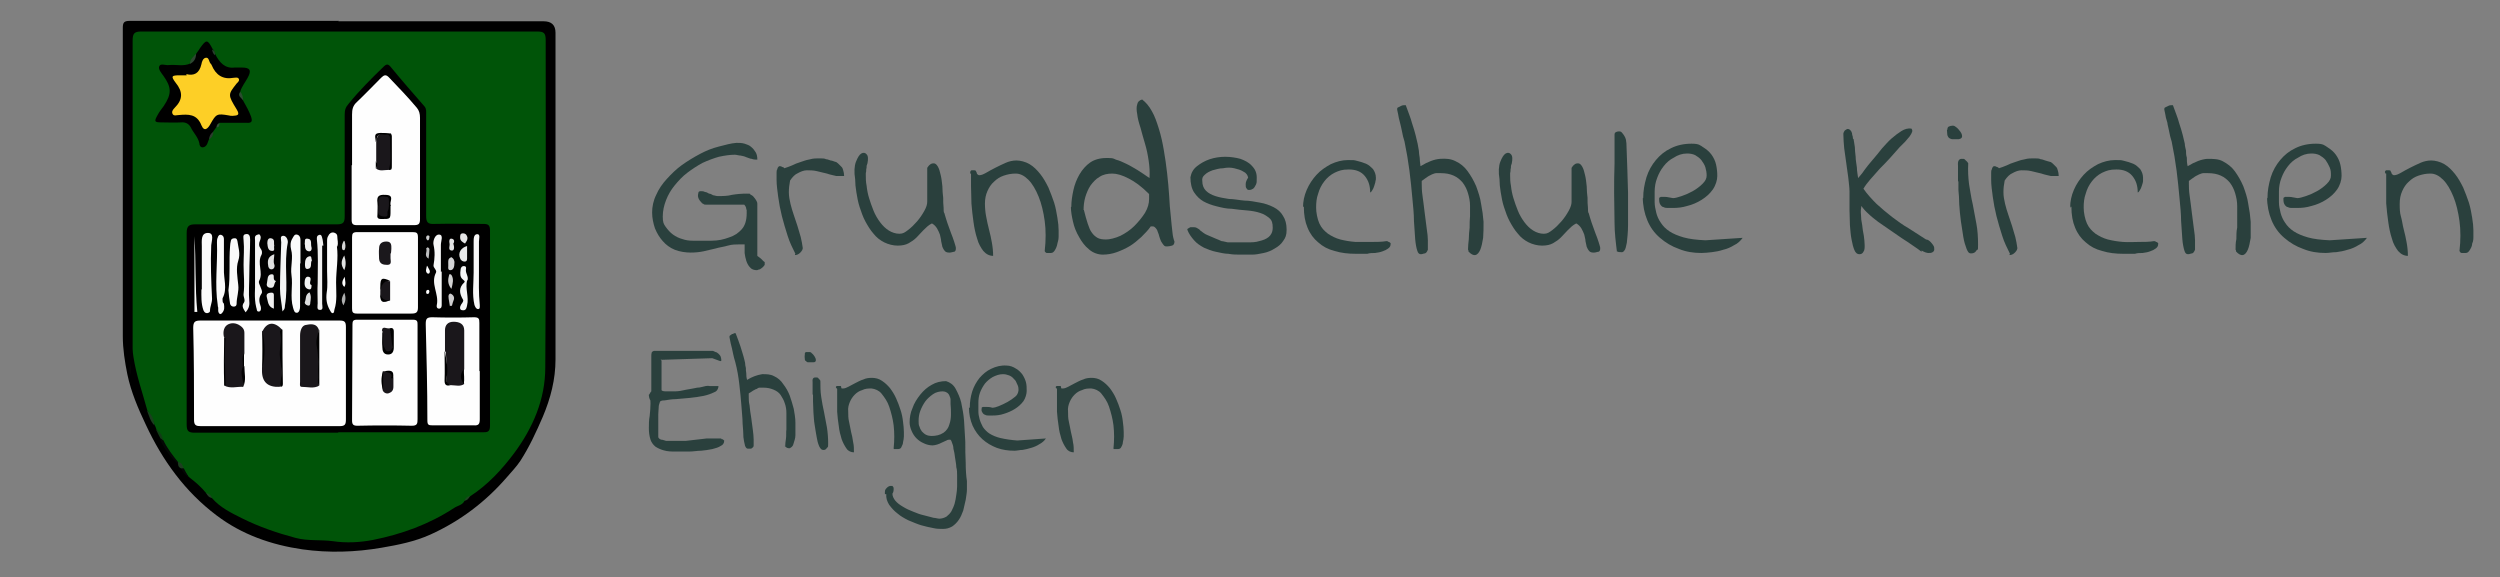 <?xml version="1.0" encoding="UTF-8"?>
<svg id="Ebene_1" data-name="Ebene 1" xmlns="http://www.w3.org/2000/svg" version="1.1" viewBox="0 0 610.7 141">
  <rect x="0" y="0" width="610.7" height="141" fill="#808080" stroke="none"/>
  <defs>
    <style>
      .cls-1 {
        fill: #e0e1e1;
      }

      .cls-1, .cls-2, .cls-3, .cls-4, .cls-5, .cls-6, .cls-7, .cls-8, .cls-9, .cls-10, .cls-11, .cls-12, .cls-13, .cls-14, .cls-15, .cls-16, .cls-17, .cls-18, .cls-19, .cls-20, .cls-21, .cls-22, .cls-23, .cls-24, .cls-25, .cls-26, .cls-27, .cls-28, .cls-29, .cls-30, .cls-31, .cls-32, .cls-33, .cls-34, .cls-35, .cls-36, .cls-37, .cls-38, .cls-39, .cls-40, .cls-41, .cls-42, .cls-43, .cls-44, .cls-45, .cls-46, .cls-47, .cls-48, .cls-49, .cls-50 {
        stroke-width: 0px;
      }

      .cls-2 {
        fill: #1d3e20;
      }

      .cls-3 {
        fill: #fdcf26;
      }

      .cls-4 {
        fill: #1a171b;
      }

      .cls-5 {
        fill: #000;
      }

      .cls-6 {
        fill: #fcfcfc;
      }

      .cls-7 {
        fill: #f9f9f9;
      }

      .cls-8 {
        fill: #f3f4f4;
      }

      .cls-9 {
        fill: #1c4520;
      }

      .cls-10 {
        fill: #d5d5d6;
      }

      .cls-11 {
        fill: #dcddde;
      }

      .cls-12 {
        fill: #060506;
      }

      .cls-13 {
        fill: #e4e5e5;
      }

      .cls-14 {
        fill: #e6e7e7;
      }

      .cls-15 {
        fill: #2d4731;
      }

      .cls-51 {
        isolation: isolate;
      }

      .cls-16 {
        fill: #e7e7e8;
      }

      .cls-17 {
        fill: #113c15;
      }

      .cls-18 {
        fill: #f7f7f7;
      }

      .cls-19 {
        fill: #cececf;
      }

      .cls-20 {
        fill: #fbfbfb;
      }

      .cls-21 {
        fill: #eceded;
      }

      .cls-22 {
        fill: #1b181c;
      }

      .cls-23 {
        fill: #005408;
      }

      .cls-24 {
        fill: #2c3c2e;
      }

      .cls-25 {
        fill: #fafbfb;
      }

      .cls-26 {
        fill: #e1e2e2;
      }

      .cls-27 {
        fill: #010101;
      }

      .cls-28 {
        fill: #1f4223;
      }

      .cls-29 {
        fill: #2a403d;
      }

      .cls-30 {
        fill: #1a3f1e;
      }

      .cls-31 {
        fill: #cecfd0;
      }

      .cls-32 {
        fill: #f6f6f6;
      }

      .cls-33 {
        fill: #f7f8f8;
      }

      .cls-34 {
        fill: #fafafa;
      }

      .cls-35 {
        fill: #335237;
      }

      .cls-36 {
        fill: #e9eaea;
      }

      .cls-37 {
        fill: #f1f1f1;
      }

      .cls-38 {
        fill: #efefef;
      }

      .cls-39 {
        fill: #bebfc0;
      }

      .cls-40 {
        fill: #adaeae;
      }

      .cls-41 {
        fill: #f5f6f6;
      }

      .cls-42 {
        fill: #d3d4d5;
      }

      .cls-43 {
        fill: #f8f8f8;
      }

      .cls-44 {
        fill: #040705;
      }

      .cls-45 {
        fill: #f0f0f0;
      }

      .cls-46 {
        fill: #d1d2d2;
      }

      .cls-47 {
        fill: #27402b;
      }

      .cls-48 {
        fill: #020102;
      }

      .cls-49 {
        fill: #2b4c2f;
      }

      .cls-50 {
        fill: #fefefe;
      }
    </style>
  </defs>
  <g id="Gruppe_604" data-name="Gruppe 604">
    <path id="Pfad_1630" data-name="Pfad 1630" class="cls-29" d="M161.7,87.7h-.3c.1.2.2.4.2.5v7.1c.1.2.5.3,1.1.3h2.2c.9,0,1.8-.2,2.7-.4,1-.2,1.9-.3,2.7-.5.8,0,1.5-.3,2.1-.4s.9,0,.9,0h2.2c0,.7-.4,1.3-1,1.5-.8.4-1.7.7-2.6.9-1.1.2-2.2.4-3.4.5s-2.3.2-3.4.3c-1.1,0-1.9.2-2.7.3-.8,0-1.2.2-1.2.4-.2.5-.3.9-.3,1.4s-.1,1-.1,1.6v5.6c.1.3.4.5.7.6.4,0,.8.2,1.2.3h4.8l2.6-.3,2.6-.3h3.3c.1,0,.2,0,.3.2h.2s.2,0,.2.2c.1,0,.2,0,.2.2,0,.5-.3,1-.8,1.2-.6.4-1.3.6-2.1.8-.9.2-1.8.3-2.7.4-1,0-1.9.2-2.9.2h-3.5c-.9,0-1.8,0-2.8-.3-.7-.2-1.4-.5-2-.9-.6-.5-1-1.1-1.2-1.7-.3-.9-.4-1.9-.4-2.8s0-2,.2-3c.1-1,.2-2,.2-3s0-.7-.2-1.1c-.1-.3-.2-.6-.2-.9v-.2c.1,0,.2-.2.3-.4s.2-.3.3-.4v-8.6c0-.3,0-.6.1-.9.1-.2.4-.4.7-.4h14.1c.3,0,.5.2.8.3.3,0,.5.3.7.4.2.2.4.4.5.6.1.3.2.6.2.9s0,.2-.1.3h-.2l-1.9-.7-12.6.4.3-.3h0ZM191.8,109.2c0-.7.1-1.4.2-2.1s0-1.5.1-2.2v-4c0-.8-.1-1.6-.4-2.4-.2-.7-.6-1.4-1-2s-1-1-1.7-1.3-1.5-.5-2.4-.5h-.9c-.3,0-.5,0-.8.3-.3,0-.6.3-.9.4-.3.2-.7.5-1.1.7v.6c0,.8,0,1.5.2,2.3.1,1,.2,1.9.4,3,.1,1,.3,2,.4,3,.1.8.2,1.6.2,2.3v1.6c0,.3-.3.5-.6.7h-.8c-.3,0-.5-.2-.7-.7-.2-.7-.3-1.4-.4-2.1,0-.9-.1-2.1-.2-3.4,0-1.3-.2-2.8-.3-4.4s-.3-3.3-.5-5.1c-.2-1.8-.5-3.6-1-5.5-.2-.7-.4-1.3-.5-1.9-.1-.5-.2-1-.3-1.4s-.2-.8-.3-1.2-.2-.9-.3-1.5v-.2s0-.2.2-.3c.1,0,.3-.2.4-.3.2,0,.3,0,.5-.2h.4c.5,1.3.9,2.4,1.2,3.3s.5,1.7.7,2.3c.2.7.3,1.2.4,1.6,0,.4.1.9.2,1.3,0,.4,0,.8.1,1.3,0,.4,0,1,.2,1.6,1.1-.7,2.4-1.2,3.7-1.4,1,0,2,0,2.9.5.9.4,1.7,1.1,2.2,1.9.7.9,1.2,1.8,1.6,2.8.4,1.1.7,2.2,1,3.3.2,1.1.4,2.3.4,3.4v3c0,.8-.3,1.5-.5,2.2-.1.5-.5.8-.9,1-.4,0-.8,0-1.3-.7l.2.3h0ZM198.5,96.4v-3c-.1-.8.1-1.2.7-1.2s.5,0,.7.2.4.4.5.6c0,1.3,0,2.6.2,3.9s.4,2.5.7,3.8c.2,1.2.5,2.5.7,3.7.2,1.3.3,2.6.3,3.9s-.1.8-.3,1.1c-.2.4-.6.6-1,.5-.3,0-.6-.3-.9-.9-.3-.7-.5-1.5-.6-2.2-.2-.9-.3-1.9-.5-3s-.2-2.1-.3-3.1c0-1-.1-1.9-.1-2.7v-1.6h0ZM196.6,86.6c0-.3,0-.5.3-.6h.7c.3,0,.5,0,.7.3.3.2.5.5.7.8s.3.6.3.9-.2.5-.6.5h-1.2c-.2,0-.4,0-.6-.3-.2,0-.3-.3-.3-.5,0-.3-.1-.7,0-1h0ZM204.2,94.7c0-.2,0-.4.3-.4h.9s.1.2.1.3,0,.2.1.3h.3c.5,0,.9-.2,1.3-.4l1.7-.9c.6-.3,1.3-.7,2-.9.6-.3,1.3-.4,2.1-.4s1.7.2,2.4.7c.8.5,1.4,1.1,2,1.8.6.8,1.1,1.6,1.5,2.5s.8,1.9,1.1,2.9c.3.9.5,1.9.6,2.9.1.8.2,1.6.2,2.4v1.1c0,.5-.1.9-.2,1.4,0,.4-.2.8-.4,1.2-.1.3-.4.5-.8.5h-1s-.1,0-.1-.2c.2-1.9.2-3.8,0-5.6-.2-1.6-.6-3.1-1.1-4.6-.4-1.2-1.1-2.2-1.9-3.2-.6-.7-1.5-1.1-2.4-1.2-.8,0-1.5,0-2.3.4-.7.2-1.3.6-1.8,1.1s-.9,1.1-1.2,1.8c-.3.7-.5,1.5-.4,2.3,0,.8,0,1.7.2,2.5s.3,1.6.5,2.5c.2.8.4,1.6.5,2.5.2.8.2,1.7.2,2.5-.7,0-1.4-.3-1.8-.9-.5-.7-.9-1.5-1.2-2.3-.3-1-.6-2.1-.7-3.2-.2-1.2-.3-2.3-.4-3.5v-5.6l-.3-.3h0ZM216.2,120.8c-.1-.3,0-.7,0-1,.1-.3.3-.5.5-.7s.4-.3.7-.4h.6c.2.2.3.4.3.6,0,.4,0,.9-.3,1.3,0,.6.3,1.2.7,1.7.5.6,1.2,1.1,1.9,1.5.8.5,1.7.9,2.5,1.2.9.4,1.8.7,2.7.9.8.2,1.5.4,2.3.6.5,0,.9.2,1.4.2s1.2-.2,1.7-.5c.5-.4.9-.8,1.2-1.3.3-.6.6-1.2.8-1.9.2-.7.3-1.4.4-2.1.1-.7.2-1.3.2-2v-2.9c0-.6,0-1.2-.2-1.9,0-.7-.2-1.5-.3-2.3s-.2-1.5-.4-2.2c0-.6-.2-1.1-.4-1.6-.1-.4-.3-.6-.4-.6-.3,0-.6,0-.9.2-.4.2-.7.3-1.1.5-.4.2-.8.4-1.2.5s-.7.2-1.1.2c-.7,0-1.5-.2-2.1-.5-.7-.3-1.3-.7-1.8-1.2s-.9-1.1-1.2-1.8c-.3-.7-.5-1.4-.5-2.1,0-1.2.2-2.4.7-3.5.4-1.2,1.1-2.3,1.9-3.3.8-1,1.7-1.8,2.8-2.4,1-.6,2.2-.9,3.5-.9,1,.3,1.8.9,2.3,1.8.6,1.1,1.1,2.2,1.4,3.4.3,1.5.6,3,.7,4.5.1,1.7.2,3.3.3,5.1,0,1.7,0,3.4.1,5.1,0,1.7.1,3.2.3,4.5v2.1c0,.8-.2,1.7-.3,2.5-.2.9-.4,1.7-.6,2.6-.3.8-.6,1.6-1.1,2.3-.4.6-1,1.2-1.6,1.6-.7.4-1.4.6-2.2.6s-1.6,0-2.4-.2c-1-.2-2-.4-3-.7s-2.1-.8-3.1-1.2c-1-.5-1.9-1-2.7-1.7-.8-.6-1.4-1.3-2-2.1-.5-.8-.8-1.7-.7-2.6h-.3,0ZM224.4,102.9c0,.5,0,.9.2,1.3.1.4.3.8.6,1.2.3.3.6.6,1,.8.4.2.9.3,1.3.3,1.1,0,2.1-.2,3-.8.7-.5,1.2-1.2,1.4-2,.3-.8.4-1.7.4-2.5s0-1.7-.1-2.5v-1.1c0-.4-.2-.7-.3-1s-.4-.6-.6-.7c-.3-.2-.7-.3-1-.3-.8,0-1.7.2-2.4.7s-1.4,1.1-1.9,1.8c-.5.7-.9,1.5-1.2,2.3s-.4,1.6-.4,2.4h0ZM236.9,99.5c0-1.3.2-2.6.6-3.9.4-1.2,1-2.3,1.8-3.3.8-.9,1.7-1.7,2.8-2.2,1.2-.6,2.5-.9,3.8-.8.8,0,1.6.3,2.2.7.6.3,1.1.8,1.6,1.4.4.6.7,1.2.9,1.9.2.7.2,1.5.2,2.2s-.3,1.8-.8,2.5c-.6.8-1.3,1.4-2.1,1.9s-1.7.9-2.7,1.2c-.9.3-1.8.4-2.7.4h-1c-.3,0-.6,0-.9-.2-.2,0-.5-.3-.6-.5-.2-.3-.3-.6-.2-.9v-.3s.2-.2.3-.2h.8c.4,0,.9,0,1.5.2.5,0,1.1-.2,1.6-.4.7-.3,1.4-.6,2.1-1,.7-.4,1.3-.8,1.9-1.3.5-.4.7-.9.8-1.5,0-.5,0-1-.3-1.5-.2-.5-.4-1-.8-1.3-.3-.4-.7-.7-1.2-.9-.5-.2-1-.3-1.5-.3-.9,0-1.7.3-2.5.7-.7.4-1.4,1-1.9,1.6-.5.7-.9,1.4-1.2,2.2-.3.8-.4,1.7-.4,2.5v2c0,.7.1,1.3.3,2s.5,1.3.8,1.9c.4.6,1,1.2,1.6,1.6.8.5,1.8.9,2.7,1.1,1.3.3,2.7.5,4.1.6l7-.5c-.4.6-1,1.1-1.6,1.4-.6.4-1.3.7-2,.9-.7.2-1.4.4-2.1.5-.7,0-1.3.2-2,.2-1.5,0-2.9-.2-4.3-.7-1.3-.5-2.5-1.2-3.5-2.1s-1.8-2-2.4-3.3c-.6-1.4-.9-2.9-.9-4.4h.2,0ZM257.9,94.7c0-.2,0-.4.3-.4h.9s.1.2.1.3,0,.2.1.3h.3c.5,0,.9-.2,1.3-.4l1.7-.9c.6-.3,1.3-.7,2-.9.6-.3,1.3-.4,2.1-.4s1.7.2,2.4.7c.8.5,1.4,1.1,2,1.8.6.8,1.1,1.6,1.5,2.5s.8,1.9,1.1,2.9c.3.9.5,1.9.6,2.9.1.8.2,1.6.2,2.4v1.1c0,.5-.1.9-.2,1.4,0,.4-.2.9-.4,1.2-.1.3-.4.5-.8.5h-1s-.1,0-.1-.2c.2-1.9.2-3.8,0-5.6-.2-1.6-.6-3.1-1.1-4.6-.4-1.2-1.1-2.2-1.9-3.2-.6-.7-1.5-1.1-2.4-1.2-.8,0-1.5,0-2.3.4-.7.2-1.3.6-1.8,1.1s-.9,1.1-1.2,1.8c-.3.7-.5,1.5-.4,2.3,0,.8,0,1.7.2,2.5s.3,1.6.5,2.5.4,1.6.5,2.5c.2.8.2,1.7.2,2.5-.7,0-1.4-.3-1.8-.9-.5-.7-.9-1.5-1.2-2.3-.3-1-.6-2.1-.7-3.2-.2-1.2-.3-2.3-.4-3.5v-5.6l-.3-.3h0Z"/>
    <g id="Grundschule_Kirchen" data-name="Grundschule Kirchen" class="cls-51">
      <g class="cls-51">
        <path class="cls-29" d="M181.9,59.7h-1.2c-.9,0-1.9,0-2.9.3s-2,.4-3,.7c-1,.2-2,.5-3,.7s-2,.3-3.1.3-2.7-.2-3.9-.7-2.1-1.2-2.9-2.1c-.8-.9-1.4-1.9-1.9-3.1-.4-1.2-.7-2.5-.7-3.9s.3-2.9,1-4.3c.6-1.4,1.5-2.7,2.6-3.9s2.3-2.4,3.7-3.4,2.9-1.9,4.4-2.7,3-1.4,4.6-1.8,2.9-.8,4.3-.9c.7,0,1.3,0,2,.2.6.2,1.2.4,1.6.8.4.3.8.8,1.1,1.3s.4,1.1.4,1.8c-.5,0-.9,0-1.4-.2-.4,0-.9-.3-1.3-.4-.4-.2-.9-.3-1.4-.4-.5,0-.9-.2-1.4-.2-1.2,0-2.5.2-3.9.5-1.4.4-2.7.9-4,1.5-1.3.7-2.5,1.5-3.7,2.4s-2.2,2-3.1,3.1c-.9,1.1-1.6,2.3-2.1,3.6s-.8,2.6-.8,4,.2,1.8.7,2.5,1.1,1.4,1.8,1.9,1.5.9,2.3,1.1c.8.3,1.7.4,2.5.4h4.6c1.6,0,3-.3,4.3-.8,1.3-.4,2.3-1.1,3.1-2s1.2-2.2,1.2-3.9,0-.5-.1-1c0-.4-.2-.8-.5-1.1h-9.3c-.3,0-.5,0-.7-.2-.2,0-.4-.3-.6-.5-.2-.2-.4-.5-.5-.7s-.2-.5-.2-.7,0-.5.1-.8c0-.3.3-.4.6-.4s.7,0,1,.2c.3,0,.7.2,1,.4.3,0,.7.2,1,.4.3,0,.7.2,1.1.2,1.2,0,2.4,0,3.5-.3,1.2-.2,2.3-.3,3.6-.3s.6,0,.9.2.6.3.8.6c.2.2.4.5.6.8.2.3.3.6.3.9v12.7s.2.2.4.3.3.3.5.4c.2.2.3.3.5.5s.3.3.4.3v.7c-.1.2-.3.4-.5.6s-.4.3-.7.5c-.3,0-.5.2-.7.2-.7,0-1.3-.2-1.7-.7-.4-.4-.7-1-.9-1.6s-.3-1.2-.4-1.9v-2h0Z"/>
        <path class="cls-29" d="M194.3,62c-.7-1.4-1.4-2.8-1.9-4.4-.5-1.6-1-3.2-1.4-4.8s-.7-3.2-.9-4.7-.4-2.9-.4-4.2v-1.7c0-.3,0-.6.2-.9,0-.3.2-.5.4-.7h.3s.2,0,.5.2c.3,0,.4.2.5.3.6-.2,1.2-.4,1.9-.7.6-.3,1.3-.6,2-.8s1.3-.5,2-.6c.7-.2,1.3-.3,2-.3h1.2c.4,0,.7,0,1.1.2.4,0,.7.2,1.1.3.4,0,.9.3,1.4.4.3.2.5.4.7.6.2.2.4.4.6.6.2.2.3.5.4.9.1.3.2.8.2,1.3h-1.9c-.7-.2-1.5-.3-2.3-.6-.8-.2-1.6-.4-2.5-.6-.8-.2-1.7-.2-2.4-.2s-1.5.3-2.2.7c-.7.3-1.3.9-1.9,1.8-.2,1-.3,1.9-.3,2.9s.2,1.9.4,2.8c.2.9.5,1.8.8,2.7s.6,1.8.9,2.7c.3.9.5,1.8.8,2.7.2.9.4,1.8.5,2.7,0,.3-.2.7-.6,1.1-.4.4-.8.6-1.3.6v-.2h0Z"/>
        <path class="cls-29" d="M227.6,54.6c-.8.4-1.4,1-2,1.6s-1.1,1.2-1.7,1.8c-.6.6-1.2,1-1.9,1.4s-1.6.6-2.7.6-2.3-.3-3.3-.8-1.9-1.2-2.6-2.1c-.8-.9-1.4-1.9-2-3s-1-2.3-1.4-3.5-.6-2.4-.8-3.6c-.2-1.2-.3-2.2-.3-3.2-.3-1.8-.2-3.3.2-4.3s.8-1.7,1.3-2,1-.2,1.3.2c.4.4.4,1.2.2,2.2,0,0-.1.3-.2.6,0,.3,0,.6-.1.9,0,.3,0,.6-.1.9v.6c0,.7,0,1.5.2,2.5.1,1,.3,2,.6,3s.7,2.1,1.1,3.1c.4,1,1,2,1.6,2.8s1.3,1.5,2.1,2,1.7.8,2.6.8,1.3-.3,2.1-.9c.8-.6,1.5-1.3,2.2-2.1s1.3-1.7,1.8-2.6c.5-.9.7-1.6.7-2.2v-8.3c.2-.3.4-.6.7-.8.2-.2.5-.3.9-.3s.7.3,1,.8.5,1.2.7,2.1c.2.8.3,1.8.4,2.7,0,1,.1,1.9.2,2.8,0,.9,0,1.7.1,2.4,0,.7,0,1.2.2,1.4.2.7.4,1.4.7,2.3.3.8.6,1.7.9,2.5.3.8.6,1.5.8,2.2s.4,1.2.4,1.5c0,.5-.1.8-.4.9-.3,0-.7.2-1.1.2s-.9,0-1.2-.4c-.3-.3-.4-.6-.6-1-.1-.4-.2-.9-.3-1.4,0-.5-.2-1-.3-1.6-.2-.5-.4-1-.7-1.5s-.7-.9-1.2-1.2h0Z"/>
        <path class="cls-29" d="M237,42.2c0-.3.1-.5.3-.6h.7c.2,0,.3,0,.4.2,0,0,.1.2.2.4,0,0,0,.3.2.4,0,0,.2.2.4.2.5,0,1-.2,1.7-.6.7-.4,1.4-.8,2.2-1.2s1.6-.8,2.5-1.2,1.8-.6,2.7-.6,2.2.3,3.2.9c1,.6,1.8,1.4,2.6,2.4s1.4,2.1,2,3.3c.5,1.2,1,2.5,1.4,3.7.4,1.3.6,2.5.8,3.7.2,1.2.3,2.2.3,3.1v1.4c0,.6-.1,1.2-.3,1.8-.1.6-.3,1.1-.6,1.6-.3.5-.6.7-1,.7h-.9c-.2,0-.3,0-.4-.2-.1,0-.2-.2-.2-.3.3-2.6.3-5.1,0-7.3s-.8-4.3-1.5-6-1.5-3.1-2.5-4.1-2-1.5-3.1-1.5-2,.2-2.9.5-1.7.8-2.4,1.5c-.7.6-1.2,1.4-1.6,2.3-.4.9-.6,1.9-.6,3s.1,2.2.3,3.2.4,2.1.7,3.2.5,2.1.7,3.2c.2,1.1.3,2.2.3,3.2-.9,0-1.7-.4-2.4-1.2-.6-.8-1.2-1.8-1.5-3-.4-1.2-.7-2.6-.9-4.1s-.4-3-.5-4.5c0-1.5-.1-2.9-.1-4.2v-3.1h-.2v-.2h0Z"/>
        <path class="cls-29" d="M261.7,50.5c0-1.3.2-2.6.5-4s.8-2.7,1.5-3.9,1.6-2.2,2.6-2.9,2.4-1.1,3.9-1.1,1.6,0,2.4.4c.8.2,1.7.6,2.5,1,.9.4,1.8,1,2.7,1.5.9.6,1.9,1.2,3,2,.1-1.4,0-2.8-.2-4.2s-.5-2.9-.9-4.2c-.4-1.4-.8-2.7-1.1-3.9-.4-1.2-.7-2.3-.8-3.3-.2-1-.2-1.8,0-2.4.1-.6.5-1,1.2-1.2.9.7,1.7,1.6,2.4,2.9.7,1.2,1.2,2.7,1.7,4.3.5,1.6.9,3.4,1.2,5.2.3,1.8.6,3.7.8,5.6.2,1.9.4,3.7.5,5.5s.2,3.4.4,5c.1,1.5.3,2.8.4,3.9.1,1.1.3,1.8.5,2.3,0,.5-.2.9-.6,1s-.8.2-1.2.2-.6,0-.9-.4c-.2-.3-.4-.5-.6-.9-.1-.3-.3-.7-.4-1.1-.1-.4-.2-.8-.4-1.2-.1-.4-.3-.7-.5-.9s-.4-.4-.7-.4-.2,0-.3,0h-.2c-.6.9-1.4,1.7-2.3,2.6-.9.8-1.8,1.6-2.8,2.2-1,.6-2.1,1.1-3.2,1.5s-2.3.6-3.4.6-2.4-.4-3.4-1.3c-1-.8-1.8-1.9-2.4-3-.7-1.2-1.2-2.4-1.5-3.8-.3-1.3-.5-2.5-.5-3.5h0ZM264.8,51.4c.3,1.2.6,2.3.9,3.2s.6,1.7,1,2.2c.4.6.9,1,1.4,1.3s1.3.4,2.1.4,2.2-.3,3.5-.9c1.2-.6,2.4-1.4,3.4-2.4s1.9-2.1,2.6-3.2c.7-1.2,1-2.3,1-3.4v-1.2c-1.8-1.8-3.4-3-5-3.8-1.5-.8-2.9-1.2-4-1.2s-2.2.2-3.1.8c-.9.5-1.6,1.3-2.2,2.1-.6.9-1,1.9-1.3,2.9-.3,1.1-.4,2.1-.4,3.1h.1Z"/>
        <path class="cls-29" d="M290.1,55.9c.3-.2.5-.3.7-.4h.7c.2,0,.6,0,.9.2s.6.3.8.6c.3.2.5.4.8.6.3.2.6.4.9.5.9.4,1.6.7,2.1.9s1,.4,1.4.6c.4,0,.9.2,1.5.3h4.8c1,0,2,0,2.9-.3.9-.2,1.7-.5,2.3-1,.6-.5,1-1.2,1-2.3s-.2-1.8-.8-2.3-1.3-1-2.3-1.3c-.9-.3-2-.5-3.2-.6s-2.4-.2-3.7-.4c-1.3,0-2.5-.3-3.7-.6s-2.3-.7-3.2-1.2c-.9-.5-1.7-1.3-2.3-2.2-.6-.9-.9-2.2-.9-3.7.2-1.1.7-2,1.6-2.7s1.9-1.3,3.1-1.7,2.5-.6,3.8-.6,2.6.2,3.7.5c1.1.4,2.1.9,2.8,1.7.8.8,1.2,1.7,1.2,2.9s0,1.2-.2,1.7c-.2.4-.4.8-.7,1-.3.2-.6.3-.9.3s-.5,0-.7-.4c-.2-.2-.2-.5-.2-1s.2-1,.6-1.6c-.1-.6-.5-1.2-1.2-1.5-.6-.4-1.4-.6-2.2-.8-.8-.2-1.8-.2-2.7,0-1,0-1.8.3-2.6.5-.8.3-1.4.6-1.9,1.1-.5.4-.7.9-.6,1.5,0,1,.3,1.8.9,2.4.6.6,1.4,1,2.3,1.3s2,.5,3.3.7c1.2,0,2.5.3,3.8.4,1.3,0,2.6.3,3.8.5,1.2.2,2.3.6,3.3,1.1s1.8,1.2,2.3,2.1c.6.9.9,2,.9,3.4s-.3,2-.8,2.7c-.5.8-1.2,1.4-2.1,1.9-.8.5-1.7.9-2.7,1.1-1,.2-1.9.4-2.8.4h-2.8c-1,0-2,0-3-.2-1,0-2.1-.3-3.1-.5s-2-.6-2.9-1c-.9-.5-1.7-1-2.4-1.8s-1.3-1.6-1.7-2.7h.1Z"/>
        <path class="cls-29" d="M318.3,50.7c0-1.5.3-2.9.9-4.3.6-1.4,1.4-2.6,2.4-3.7,1-1.1,2.2-1.9,3.5-2.6,1.3-.6,2.7-1,4.2-1s1.4,0,2.2.2,1.5.4,2.2.7,1.2.8,1.7,1.3c.4.6.7,1.3.7,2.1s0,.4-.1.8c0,.4-.2.8-.3,1.2-.1.4-.3.8-.5,1.1s-.3.5-.5.5c0-1.6-.4-2.9-1.3-4s-2.2-1.6-3.9-1.6-2.4.3-3.5.8c-1,.5-1.9,1.3-2.5,2.1-.7.9-1.2,1.9-1.5,3-.4,1.1-.5,2.2-.5,3.4s.3,2.8.8,3.9,1.2,1.8,2.1,2.5c.9.6,1.9,1.1,3,1.4,1.2.3,2.4.5,3.7.6h3.9c1.3,0,2.5,0,3.7-.2.1,0,.3,0,.5.2.2,0,.4.2.5.3v.2h0c0,.5-.2.8-.6,1.1s-.8.5-1.4.7c-.5.2-1.1.3-1.8.4-.6,0-1.3,0-1.9.2h-2.7c-2,0-3.7-.2-5.3-.7-1.6-.4-2.9-1.1-4-2.1-1.1-.9-2-2.1-2.6-3.6-.6-1.4-.9-3.1-.9-5.1h-.2v.2h0Z"/>
        <path class="cls-29" d="M358.6,61.1c0-.9.1-1.8.2-2.7,0-.9.1-1.9.2-2.8,0-.9,0-1.9.1-2.8v-2.5c0-1.1-.2-2.1-.5-3.1s-.7-1.8-1.3-2.6c-.6-.7-1.3-1.3-2.2-1.7-.9-.4-1.9-.6-3.1-.6h-1.2c-.3,0-.7.2-1,.3-.3.2-.7.3-1.1.6s-.9.6-1.4,1v.7c0,.7,0,1.7.2,3,.2,1.2.3,2.5.5,3.9.2,1.3.3,2.6.5,3.9.2,1.3.3,2.3.3,3v2.3c-.2.5-.4.8-.7.9-.3,0-.6.2-1,.2s-.7-.2-.9-.9c-.2-.6-.4-1.6-.5-2.8s-.2-2.7-.3-4.4c0-1.7-.2-3.6-.4-5.7-.2-2.1-.4-4.3-.7-6.6-.3-2.3-.7-4.7-1.2-7.1-.3-.9-.5-1.8-.6-2.4s-.3-1.3-.4-1.8-.3-1.1-.4-1.6-.2-1.2-.4-2v-.2c0-.1,0-.3.3-.4.2-.1.4-.2.6-.3s.4-.2.7-.2h.5c.6,1.7,1.2,3.1,1.5,4.3.4,1.2.7,2.2.9,3,.2.8.4,1.6.5,2.1.1.6.2,1.1.3,1.7,0,.5.1,1.1.2,1.7,0,.6.1,1.3.2,2.1,1.8-1.1,3.4-1.7,4.8-1.8s2.7,0,3.8.6c1.1.5,2.1,1.3,2.9,2.4.8,1.1,1.5,2.3,2.1,3.7.5,1.4,1,2.8,1.2,4.3.3,1.5.5,3,.6,4.4,0,1.4,0,2.7-.1,3.9-.2,1.2-.4,2.2-.7,2.9-.3.7-.7,1.2-1.2,1.3s-1.1-.2-1.7-.9v-.4h0Z"/>
        <path class="cls-29" d="M385,54.6c-.8.4-1.4,1-2,1.6s-1.1,1.2-1.7,1.8-1.2,1-1.9,1.4c-.7.4-1.6.6-2.7.6s-2.3-.3-3.3-.8-1.9-1.2-2.6-2.1c-.8-.9-1.4-1.9-2-3s-1-2.3-1.4-3.5-.6-2.4-.8-3.6c-.2-1.2-.3-2.2-.3-3.2-.3-1.8-.2-3.3.2-4.3.4-1,.8-1.7,1.3-2s1-.2,1.3.2c.4.4.4,1.2.2,2.2l-.2.6c0,.3,0,.6-.1.9,0,.3,0,.6-.1.9v.6c0,.7,0,1.5.2,2.5.1,1,.3,2,.6,3,.3,1,.7,2.1,1.1,3.1s1,2,1.6,2.8,1.3,1.5,2.1,2c.8.5,1.7.8,2.6.8s1.3-.3,2.1-.9c.8-.6,1.5-1.3,2.2-2.1s1.3-1.7,1.8-2.6c.5-.9.7-1.6.7-2.2v-8.3c.2-.3.4-.6.7-.8.2-.2.5-.3.9-.3s.7.3,1,.8.5,1.2.7,2.1c.2.8.3,1.8.4,2.7,0,1,.1,1.9.2,2.8,0,.9,0,1.7.1,2.4,0,.7,0,1.2.2,1.4.2.7.4,1.4.7,2.3.3.8.6,1.7.9,2.5s.6,1.5.8,2.2c.2.7.4,1.2.4,1.5,0,.5-.1.8-.4.9-.3,0-.7.2-1.1.2s-.9,0-1.2-.4c-.3-.3-.4-.6-.6-1-.1-.4-.2-.9-.3-1.4,0-.5-.2-1-.3-1.6-.2-.5-.4-1-.7-1.5-.3-.5-.7-.9-1.2-1.2h-.1Z"/>
        <path class="cls-29" d="M395,61.6c-.3-2.4-.6-4.8-.6-7.2s-.1-4.8-.1-7.2,0-4.8.1-7.2v-7.1c0-.3.1-.5.3-.6s.4-.2.7-.2.6,0,.8.3c.2.2.4.5.6.8s.3.6.4,1c0,.3.1.6.1.8.2,4.8.3,8.9.4,12.1v7.8c0,2-.2,3.4-.3,4.4-.2.9-.3,1.6-.6,1.9-.2.3-.5.5-.8.4-.3,0-.7,0-1-.2,0,0,0,.2,0,.2Z"/>
        <path class="cls-29" d="M401.4,48.4c0-1.8.3-3.4.8-5.1.5-1.6,1.3-3,2.3-4.2s2.2-2.2,3.7-2.9c1.4-.7,3.1-1.1,5-1.1s2.1.4,2.9.9,1.5,1.1,2,1.8.9,1.5,1.1,2.4.3,1.8.3,2.8-.4,2.3-1.1,3.3-1.6,1.8-2.7,2.5-2.3,1.2-3.5,1.5c-1.3.4-2.4.5-3.5.5h-1.2c-.4,0-.8,0-1.1-.2-.3,0-.6-.3-.8-.6-.2-.3-.3-.7-.3-1.2s0-.3,0-.4.2-.2.4-.3h1.1c.5,0,1.1.2,1.9.3.5,0,1.2-.2,2.1-.5s1.8-.7,2.7-1.2c.9-.5,1.7-1.1,2.4-1.8.7-.7,1-1.3,1-2s-.1-1.3-.3-2c-.2-.7-.6-1.2-1-1.8-.4-.5-1-.9-1.5-1.2-.6-.3-1.3-.4-2-.4-1.2,0-2.3.4-3.2,1-1,.5-1.8,1.2-2.5,2.1-.7.9-1.2,1.8-1.6,2.9-.4,1-.6,2.2-.6,3.3v2.6c0,.9.2,1.7.4,2.6.2.8.6,1.7,1.1,2.4.5.8,1.2,1.5,2.1,2.1s2.1,1.1,3.5,1.5,3.2.6,5.3.7l9.1-.6c-.5.7-1.2,1.4-2.1,1.8-.8.5-1.7.9-2.6,1.1-.9.3-1.9.5-2.8.6s-1.8.2-2.6.2c-2,0-3.8-.3-5.5-1-1.7-.6-3.2-1.5-4.6-2.7s-2.4-2.6-3.1-4.3-1.1-3.6-1.1-5.7v.3h.1Z"/>
        <path class="cls-29" d="M469.4,61.5c-.5-.4-1.2-.9-2.1-1.5s-1.7-1.2-2.7-1.8c-.9-.6-1.9-1.3-2.9-2s-2-1.4-2.9-2c-.9-.7-1.7-1.3-2.4-2-.7-.6-1.3-1.3-1.7-1.9-.1.6-.2,1.3-.1,2.1,0,.8.1,1.7.3,2.6.1.9.2,1.7.4,2.6.1.8.2,1.6.2,2.3s0,1.2-.3,1.6c-.2.4-.5.6-1,.6s-.9-.3-1.2-1c-.3-.7-.5-1.5-.7-2.6-.2-1-.3-2.2-.4-3.5,0-1.3-.1-2.4-.1-3.6v-4.6c0-1.1-.2-2.2-.3-3.4-.2-1.2-.3-2.4-.5-3.6-.2-1.2-.3-2.4-.5-3.6-.1-1.2-.2-2.3-.2-3.3s0-.2,0-.3.1-.3.2-.5.2-.3.4-.4.3-.2.4-.2c.3,0,.5.1.7.3s.3.4.4.7c0,.3.1.6.2.9,0,.3,0,.5.2.6.1.5.2,1.2.3,1.9,0,.7.1,1.5.2,2.4,0,.9.2,1.7.3,2.6,0,.9.2,1.7.3,2.6.4-.5,1-1.1,1.5-1.9.6-.8,1.2-1.6,2-2.5s1.5-1.8,2.3-2.8c.8-.9,1.6-1.8,2.4-2.5s1.6-1.3,2.4-1.8,1.6-.7,2.4-.6c.2.2.3.5.2.8-.1.3-.3.7-.6,1.1s-.7.8-1.1,1.3c-.4.4-.9.9-1.4,1.4-.7.8-1.5,1.7-2.3,2.6-.8.9-1.7,1.8-2.5,2.6-.8.9-1.6,1.8-2.3,2.6-.7.8-1.3,1.6-1.7,2.3.9,1.3,2,2.5,3.2,3.7,1.2,1.1,2.5,2.2,3.8,3.2s2.7,2,4.1,2.8c1.4.9,2.8,1.8,4.2,2.7.4,0,.8.3,1.1.6.3.3.5.6.7.9.2.3.2.6.2.9s-.1.5-.4.7-.6.2-1,.2-1-.2-1.7-.6v.3Z"/>
        <path class="cls-29" d="M475.7,31.7c0-.4.1-.7.4-.8.2-.1.5-.2.9-.2s.5.1.9.4.7.7,1,1.1c.3.4.4.8.4,1.1s-.2.6-.8.7h-1.6c-.3,0-.6-.2-.8-.3-.2-.2-.3-.4-.4-.7,0-.3-.1-.7-.1-1.3h.1ZM478.3,44.4v-4c-.1-1,.2-1.6.9-1.6s.6,0,.9.3c.2.2.5.4.7.8-.1,1.8,0,3.5.2,5.1.3,1.6.5,3.3.9,4.9.3,1.6.6,3.2.9,4.8s.4,3.3.4,5.1-.1.9-.4,1.4-.7.7-1.3.7-.8-.4-1.1-1.1c-.3-.8-.6-1.7-.8-2.9-.2-1.2-.4-2.5-.6-3.9s-.3-2.8-.4-4.1c0-1.3-.1-2.5-.2-3.5v-2.1h-.1Z"/>
        <path class="cls-29" d="M491,62c-.7-1.4-1.4-2.8-1.9-4.4-.5-1.6-1-3.2-1.4-4.8s-.7-3.2-.9-4.7c-.2-1.5-.4-2.9-.4-4.2v-1.7c0-.3,0-.6.2-.9,0-.3.2-.5.4-.7h.3s.2,0,.5.2c.3,0,.4.2.5.3.6-.2,1.2-.4,1.9-.7.6-.3,1.3-.6,2-.8s1.3-.5,2-.6c.7-.2,1.3-.3,2-.3h1.2c.4,0,.7,0,1.1.2.4,0,.7.2,1.1.3s.9.3,1.4.4c.3.2.5.4.7.6.2.2.4.4.6.6.2.2.3.5.4.9.1.3.2.8.2,1.3h-1.9c-.7-.2-1.5-.3-2.3-.6-.8-.2-1.6-.4-2.5-.6-.8-.2-1.7-.2-2.4-.2s-1.5.3-2.2.7c-.7.3-1.3.9-1.9,1.8-.2,1-.3,1.9-.3,2.9s.2,1.9.4,2.8c.2.9.5,1.8.8,2.7s.6,1.8.9,2.7.5,1.8.8,2.7c.2.9.4,1.8.5,2.7,0,.3-.2.7-.6,1.1-.4.4-.8.6-1.3.6v-.2h0Z"/>
        <path class="cls-29" d="M505.7,50.7c0-1.5.3-2.9.9-4.3.6-1.4,1.4-2.6,2.4-3.7,1-1.1,2.2-1.9,3.5-2.6,1.3-.6,2.7-1,4.2-1s1.4,0,2.2.2,1.5.4,2.2.7,1.2.8,1.7,1.3c.4.6.7,1.3.7,2.1v.8c0,.4-.2.8-.3,1.2s-.3.8-.5,1.1-.3.5-.5.5c0-1.6-.4-2.9-1.3-4-.9-1.1-2.2-1.6-3.9-1.6s-2.4.3-3.5.8c-1,.5-1.9,1.3-2.5,2.1-.7.9-1.2,1.9-1.5,3-.4,1.1-.5,2.2-.5,3.4s.3,2.8.8,3.9,1.2,1.8,2.1,2.5c.9.6,1.9,1.1,3,1.4,1.2.3,2.4.5,3.7.6s2.6,0,3.9,0,2.5,0,3.7-.2c0,0,.3,0,.5.2.2,0,.4.2.5.3v.2h0c0,.5-.2.8-.6,1.1-.4.3-.8.5-1.4.7-.5.2-1.1.3-1.8.4-.6,0-1.3,0-1.9.2h-2.7c-2,0-3.7-.2-5.3-.7-1.6-.4-2.9-1.1-4-2.1-1.1-.9-2-2.1-2.6-3.6-.6-1.4-.9-3.1-.9-5.1h-.2v.2h-.1Z"/>
        <path class="cls-29" d="M546.1,61.1c0-.9,0-1.8.2-2.7,0-.9,0-1.9.2-2.8v-5.3c0-1.1-.2-2.1-.5-3.1s-.7-1.8-1.3-2.6c-.6-.7-1.3-1.3-2.2-1.7s-1.9-.6-3.1-.6h-1.2c-.3,0-.7.2-1,.3-.3.2-.7.3-1.1.6-.4.3-.9.6-1.4,1v.7c0,.7,0,1.7.2,3,.2,1.2.3,2.5.5,3.9.2,1.3.3,2.6.5,3.9.2,1.3.3,2.3.3,3v2.3c-.2.5-.4.8-.7.9-.3,0-.6.2-1,.2s-.7-.2-.9-.9c-.2-.6-.4-1.6-.5-2.8s-.2-2.7-.3-4.4c0-1.7-.2-3.6-.4-5.7-.2-2.1-.4-4.3-.7-6.6s-.7-4.7-1.2-7.1c-.3-.9-.5-1.8-.6-2.4s-.3-1.3-.4-1.8c0-.5-.3-1.1-.4-1.6s-.2-1.2-.4-2v-.2c0-.1,0-.3.3-.4.2-.1.4-.2.6-.3s.4-.2.7-.2h.5c.6,1.7,1.2,3.1,1.5,4.3.4,1.2.7,2.2.9,3s.4,1.6.5,2.1c0,.6.2,1.1.3,1.7,0,.5,0,1.1.2,1.7,0,.6,0,1.3.2,2.1,1.8-1.1,3.4-1.7,4.8-1.8,1.4,0,2.7,0,3.8.6s2.1,1.3,2.9,2.4c.8,1.1,1.5,2.3,2.1,3.7.5,1.4,1,2.8,1.2,4.3.3,1.5.5,3,.6,4.4v3.9c-.2,1.2-.4,2.2-.7,2.9s-.7,1.2-1.2,1.3-1.1-.2-1.7-.9v-.4h0Z"/>
        <path class="cls-29" d="M553.9,48.4c0-1.8.3-3.4.8-5.1.5-1.6,1.3-3,2.3-4.2s2.2-2.2,3.7-2.9c1.4-.7,3.1-1.1,5-1.1s2.1.4,2.9.9c.8.5,1.5,1.1,2,1.8s.9,1.5,1.1,2.4c.2.9.3,1.8.3,2.8s-.4,2.3-1.1,3.3c-.7,1-1.6,1.8-2.7,2.5-1.1.7-2.3,1.2-3.5,1.5-1.3.4-2.4.5-3.5.5h-1.2c-.4,0-.8,0-1.1-.2-.3,0-.6-.3-.8-.6s-.3-.7-.3-1.2,0-.3,0-.4.2-.2.4-.3h1.1c.5,0,1.1.2,1.9.3.5,0,1.2-.2,2.1-.5.9-.3,1.8-.7,2.7-1.2s1.7-1.1,2.4-1.8,1-1.3,1-2,0-1.3-.3-2-.6-1.2-1-1.8c-.4-.5-1-.9-1.5-1.2-.6-.3-1.3-.4-2-.4-1.2,0-2.3.4-3.2,1-1,.5-1.8,1.2-2.5,2.1-.7.9-1.2,1.8-1.6,2.9-.4,1-.6,2.2-.6,3.3v2.6c0,.9.2,1.7.4,2.6.2.8.6,1.7,1.1,2.4.5.8,1.2,1.5,2.1,2.1.9.6,2.1,1.1,3.5,1.5s3.2.6,5.3.7l9.1-.6c-.5.7-1.2,1.4-2.1,1.8-.8.5-1.7.9-2.6,1.1-.9.3-1.9.5-2.8.6-.9,0-1.8.2-2.6.2-2,0-3.8-.3-5.5-1-1.7-.6-3.2-1.5-4.6-2.7s-2.4-2.6-3.1-4.3-1.1-3.6-1.1-5.7v.3h0Z"/>
        <path class="cls-29" d="M582.6,42.2c0-.3,0-.5.3-.6h.7c.2,0,.3,0,.4.2,0,0,0,.2.2.4,0,0,0,.3.2.4,0,0,.2.2.4.2.5,0,1-.2,1.7-.6.7-.4,1.4-.8,2.2-1.2s1.6-.8,2.5-1.2,1.8-.6,2.7-.6,2.2.3,3.2.9c1,.6,1.8,1.4,2.6,2.4s1.4,2.1,2,3.3c.5,1.2,1,2.5,1.4,3.7.4,1.3.6,2.5.8,3.7s.3,2.2.3,3.1v1.4c0,.6,0,1.2-.3,1.8,0,.6-.3,1.1-.6,1.6s-.6.7-1,.7h-.9c-.2,0-.3,0-.4-.2,0,0-.2-.2-.2-.3.3-2.6.3-5.1,0-7.3s-.8-4.3-1.5-6-1.5-3.1-2.5-4.1-2-1.5-3.1-1.5-2,.2-2.9.5-1.7.8-2.4,1.5c-.7.6-1.2,1.4-1.6,2.3-.4.9-.6,1.9-.6,3s0,2.2.3,3.2.4,2.1.7,3.2.5,2.1.7,3.2c.2,1.1.3,2.2.3,3.2-.9,0-1.7-.4-2.4-1.2-.6-.8-1.2-1.8-1.5-3-.4-1.2-.7-2.6-.9-4.1s-.4-3-.5-4.5v-7.3h-.2v-.2h-.1Z"/>
      </g>
    </g>
  </g>
  <path class="cls-5" d="M82.6,5.2c16.7,0,33.5,0,50.2,0q2.9,0,2.9,2.8c0,26.6,0,53.2,0,79.8,0,4.9-1.2,9.5-3.1,14-1.6,3.7-3.3,7.4-5.5,10.8-1,1.5-2.2,2.7-3.3,4-5.2,6-11.4,10.7-18.7,14-3.8,1.7-7.8,2.5-11.9,3.2-6.4,1.1-12.9,1.3-19.3.4-7.6-1.1-14.8-3.6-21-8.3-7.7-5.8-13.2-13.4-17.3-22.2-1.9-4-3.6-8-4.5-12.3-.6-3-1.1-6.1-1.1-9.3,0-17.7,0-35.3,0-53,0-7.4,0-14.9,0-22.3,0-1.3.3-1.7,1.7-1.7,17,0,34.1,0,51.1,0Z"/>
  <path class="cls-23" d="M50.4,120.5c-1.2-1.5-2.7-2.8-4.3-4-.4-.7-1-1.2-1.4-2-.4-.6-.7-1.2-1.3-1.6-1.5-1.6-2.7-3.4-3.7-5.3-.2-1.1-.8-1.9-1.5-2.7-.1-.3-.2-.7-.4-1-.5-1.3-.9-2.6-1.8-3.6-1.2-4.4-2.7-8.6-3.4-13.1-.1-.7-.2-1.3-.2-2,0-25.1,0-50.2,0-75.3,0-1.7.4-2.2,2.1-2.2,32.2,0,64.5,0,96.7,0,1.7,0,2.1.4,2.1,2.1,0,26.7.1,53.3-.1,80,0,7.7-3,14.7-7.6,20.9-3,4-6.4,7.7-10.7,10.5-.5.3-1,.7-1.4,1.1-.5,1.1-1.7,1.2-2.6,1.8-6.1,4-12.8,6.4-19.8,7.8-3.1.6-6.5.8-9.8.3-3-.4-6.1,0-9.1-.8-4.5-1.2-8.9-2.7-13.1-4.8-2.6-1.3-5.3-2.6-7.3-4.9-.5-.4-.9-.8-1.4-1.1Z"/>
  <path class="cls-44" d="M39.9,107.5c.9,2,2.3,3.7,3.6,5.4,0,0,.1.2,0,.3,0,0,0,.1-.1.1-1.8-1.8-3.4-3.7-4.3-6.1.4-.2.5.2.7.4Z"/>
  <path class="cls-30" d="M35.9,100.3c1.2.9,1.7,2.2,1.8,3.6-1-1-1.3-2.4-1.8-3.6Z"/>
  <path class="cls-17" d="M39.9,107.5c-.2-.1-.5-.3-.7-.4-.4-.7-.7-1.4-1.1-2.2,1.1.5,1.5,1.5,1.8,2.6Z"/>
  <path class="cls-2" d="M43.5,113.3c0-.1,0-.3,0-.4.9,0,1.1.8,1.4,1.5-.2.2-.5.2-.7,0-.5-.2-.7-.6-.7-1.1Z"/>
  <path class="cls-44" d="M44.2,114.4c.2,0,.5,0,.7,0,.4.7.7,1.4,1.1,2.1-.9-.5-1.4-1.3-1.8-2.2Z"/>
  <path class="cls-12" d="M31.9,88.9v2.8c-.4-1.3-.2-2.1,0-2.8Z"/>
  <path class="cls-28" d="M50.4,120.5c.7,0,1.1.5,1.4,1.1-.7,0-1.1-.5-1.4-1.1Z"/>
  <path class="cls-9" d="M113.4,122.3c.3-.6.7-1.1,1.4-1.1-.3.6-.7,1.1-1.4,1.1Z"/>
  <path class="cls-5" d="M82.5,105.7c-11.6,0-23.3,0-34.9,0-1.6,0-2-.4-2-2,0-15.6,0-31.2,0-46.8,0-1.7.6-2.1,2.1-2.1,11.5,0,23,0,34.6,0,1.5,0,1.9-.4,1.9-1.9,0-8.3,0-16.6,0-24.9,0-1.1.2-1.8,1-2.7,2.6-3.2,5.5-6.1,8.5-9,.7-.7,1.1-.7,1.7,0,2.7,3.3,5.5,6.5,8.3,9.7.5.6.4,1.3.4,2,0,8.2,0,16.5,0,24.7,0,1.5.3,2.1,2,2,4-.1,7.9,0,11.9,0,1.2,0,1.7.2,1.7,1.6,0,15.9,0,31.8,0,47.7,0,1.6-.7,1.6-1.9,1.6-11.7,0-23.4,0-35.1,0Z"/>
  <path class="cls-5" d="M59.4,24.6c.7,1.2,1.4,2.5,1.9,3.8.4,1.2.3,1.7-1.1,1.6-2.2,0-4.4,0-6.6,0-.3.3-.4.7-.7,1-.3.4-.5.7-.8,1.1-.4.6-.7,1.2-1,1.8-.2.4-.3.9-.5,1.3-.2.4-.6.8-1.1.8-.6,0-.8-.6-.8-1-.3-1.5-1.5-2.6-2.1-3.9-.5-.9-1.3-1.3-2.4-1.2-1.5.1-3.1,0-4.7,0-1.8,0-1.9-.2-1-1.8.4-.8,1-1.5,1.5-2.2,2-3,1.9-4.6-.1-7.4-.5-.7-1.3-1.6-1-2.3.3-.8,1.5-.2,2.3-.3,1.8-.2,3.6.4,5.3-.4.5-.8,1.1-1.6,1.5-2.5.3-.4.6-.8.9-1.3,1.5-2.1,1.8-2.1,3,.2.4.4.5,1,.7,1.4,1,1.9,2.3,3.5,4.7,3.2.6,0,1.2,0,1.8,0,2,0,2.4.7,1.4,2.5-.6,1.1-1.4,2.1-1.8,3.3,0,.8.5,1.4.7,2.2Z"/>
  <path class="cls-15" d="M47.9,13.1c0,1.1-.4,2-1.5,2.5,0-1.2.9-1.7,1.5-2.5Z"/>
  <path class="cls-49" d="M59.4,24.6c-.3-.7-1.6-1.1-.7-2.2.5.6.7,1.4.7,2.2Z"/>
  <path class="cls-24" d="M51.1,34c0-.8.4-1.4,1-1.8,0,.8-.3,1.4-1,1.8Z"/>
  <path class="cls-35" d="M52.9,31.1c0-.5.2-.9.7-1,0,.5,0,1-.7,1Z"/>
  <path class="cls-47" d="M52.5,13.5c-.5-.4-.6-.9-.7-1.4.7.3.8.8.7,1.4Z"/>
  <path class="cls-50" d="M65.8,78.3c5.7,0,11.4,0,17.1,0,1.3,0,1.6.3,1.6,1.6,0,7.5,0,15,0,22.5,0,1.3-.2,1.7-1.6,1.7-11.3,0-22.6,0-33.8,0-1.2,0-1.7-.2-1.7-1.5,0-7.5,0-15-.2-22.5,0-1.6.5-1.8,1.9-1.8,5.6,0,11.2,0,16.7,0Z"/>
  <path class="cls-50" d="M86,40.3c0-4.1,0-8.2,0-12.3,0-1.3.2-2.2,1.2-3.1,2-1.9,3.9-3.9,5.9-5.9.7-.7,1.2-.9,2,0,2.3,2.4,4.6,4.8,6.7,7.3.6.7.8,1.5.8,2.5,0,8.2,0,16.5,0,24.7,0,1.2-.3,1.5-1.5,1.5-4.6,0-9.2,0-13.9,0-1,0-1.3-.3-1.3-1.3,0-4.4,0-8.9,0-13.3Z"/>
  <path class="cls-50" d="M102,91.1c0,3.8,0,7.6,0,11.3,0,1.1-.1,1.6-1.4,1.6-4.4-.1-8.9-.1-13.3,0-1,0-1.3-.3-1.3-1.3,0-7.8.1-15.7.1-23.5,0-.8.2-1.1,1.1-1.1,4.6,0,9.1,0,13.7,0,1.1,0,1.1.5,1.1,1.3,0,4,0,7.9,0,11.9Z"/>
  <path class="cls-50" d="M86,66.6c0-2.9,0-5.8,0-8.6,0-1,.2-1.3,1.3-1.3,4.5,0,9,0,13.5,0,1,0,1.3.2,1.3,1.3,0,5.7,0,11.4,0,17.1,0,1.2-.4,1.5-1.6,1.5-4.4,0-8.9,0-13.3,0-1.1,0-1.2-.4-1.2-1.3,0-2.9,0-5.8,0-8.6Z"/>
  <path class="cls-50" d="M117.2,90.7c0,3.9,0,7.8,0,11.7,0,1.2-.3,1.6-1.5,1.5-3.4,0-6.7,0-10.1,0-.9,0-1.2-.1-1.2-1.2,0-7.8-.2-15.7-.4-23.5,0-1.3.2-1.7,1.6-1.7,3.4.1,6.8.1,10.2,0,1.2,0,1.3.4,1.3,1.4,0,3.9,0,7.8,0,11.7Z"/>
  <path class="cls-20" d="M49.3,70.7c0-3.5,0-7,0-10.5,0-1.3-.3-3.3,1.5-3.3,1.6,0,.9,1.9.8,3-.2,4.4,0,8.8.2,13.1,0,1-.5,1.9-.5,2.9,0,.5-.4.5-.7.6-.5,0-.7-.3-.9-.7-.6-1.7-.5-3.4-.5-5.1Z"/>
  <path class="cls-6" d="M82.3,60.2c.4,2.9-.2,5.8-.2,8.8,0,2.2.3,4.5-.4,6.6-.1.3,0,.8-.4.9-.4,0-.5-.4-.7-.7-.8-1.4-1-2.7-.8-4.3.3-1.7.1-3.5.1-5.3,0-2.4,0-4.8,0-7.2,0-.5,0-1,.3-1.4.2-.5.7-.9,1.3-.8.5.1.9.4.9,1,0,.8.3,1.5,0,2.4Z"/>
  <path class="cls-25" d="M73.3,64.3c0,3.5,0,7,0,10.6,0,.6-.2,1.4-.7,1.5-.7.1-.8-.6-1-1.2-.8-2.7,0-5.4-.4-8-.3-2.1.5-4.2-.1-6.3-.2-.8-.2-1.8.3-2.6.3-.5.5-1.1,1.1-1,.6.1.9.6.9,1.3,0,1.9,0,3.8,0,5.8h0Z"/>
  <path class="cls-34" d="M55.8,70.9c.5-3.6.1-7.1.4-10.7,0-.5.1-.9.2-1.4.1-.5.5-.6,1-.6.4,0,.5.3.6.7.2,1.6.8,3,.2,4.8-.6,1.8-.2,3.9,0,5.9.2,1.6-.4,3-.4,4.6,0,.4-.2.7-.7.7-.5,0-.8-.3-.9-.7-.2-1.1-.3-2.2-.4-3.3Z"/>
  <path class="cls-7" d="M53.2,74.6c-.8-5.1,0-10.3-.2-15.4,0-.4,0-.8.2-1.2.1-.4.4-.8.9-.6.5.2.6.6.6,1.1,0,2.4,0,4.9,0,7.2-.1,2.4.9,4.8-.3,7.1-.1.2,0,.6,0,.9,0,.2.2.3.3.5.1.8.2,1.5-.4,2.2-.1.2-.5.4-.6.3-.7-.5-.2-1.4-.5-1.9Z"/>
  <path class="cls-33" d="M107.9,66.3c0,2.7,0,5.4,0,8.1,0,.4,0,.9-.6,1-.6,0-.7-.5-.6-.9.6-2.7-1.6-5.2-.2-7.9.3-.6-.7-1.2-.6-1.8.3-1.7.4-3.3,0-5-.2-.8.3-2.6,1.4-2.5,1.1.1.4,1.6.4,2.5,0,2.2,0,4.4,0,6.6,0,0,0,0,0,0Z"/>
  <path class="cls-32" d="M60,76.3c-.5-.8-1.1-1.5-.4-2.4.4-.6-.2-1.4-.1-2.1.3-2.4,0-4.7,0-7.1,0-2,.2-4,0-6,0-.5-.3-1.4.5-1.5.9-.2,1.1.5,1.1,1.3,0,2.8-.2,5.7-.2,8.5,0,2.2-.2,4.5,0,6.7.1,1-.2,1.8-.9,2.6Z"/>
  <path class="cls-18" d="M62.3,69.1c0-4.3,0-7.4,0-10.4,0-.4-.2-1,.4-1.3.3-.1.6-.3.8,0,.3.4.2.9,0,1.4-.3.7-.3,1.3.2,2,.3.3.4,1,.2,1.4-1.2,2.1.5,4.4-.6,6.4-.2.4.1.9.3,1.4.2.6.6,1.2.3,1.7-.8,1.1-.6,2.1-.2,3.2.1.4.1,1.1-.4,1.2-.7.1-.5-.6-.7-1-.6-2.4-.2-4.8-.3-6Z"/>
  <path class="cls-8" d="M69,76.1c-.2-2-.6-3.8-.6-5.6,0-3.8.2-7.5.3-11.3,0-.6-.4-1.6.5-1.6.8,0,1.2,1.1,1.1,1.7-1,5.1.2,10.3-.7,15.4,0,.4,0,.9-.7,1.4Z"/>
  <path class="cls-45" d="M78.7,60c0,4.7,0,9.4,0,14.2,0,.5.4,1.6-.6,1.5-.8,0-.5-1-.5-1.6,0-1.6-.1-3.3,0-4.9,0-3.6.2-7.2-.2-10.8,0-.5,0-.8.5-1,.6-.2.7.3.8.7.2.6.2,1.3.3,1.9,0,0-.1,0-.2,0Z"/>
  <path class="cls-43" d="M117,65.9c0,2.9-.1,5.7.2,8.6,0,.4.1,1-.4,1-.5,0-.7-.5-.9-1-.6-2.6-.2-5.2-.2-7.9,0-2.3,0-4.5,0-6.8,0-.2,0-.5,0-.7,0-.8,0-1.9.9-1.9.8,0,.4,1.2.4,1.8,0,2.3,0,4.5,0,6.8Z"/>
  <path class="cls-41" d="M114.1,68.5c-.5,2,.5,4.1,0,6.1-.1.5-.2,1.1-.8,1.2-.3,0-.6,0-.8-.2-.3-.5,0-.9.2-1.3.3-.4.6-.8.4-1.1-.9-1.5-1.1-2.9.3-4.2.3-.3-.1-.5-.3-.7-.8-.6-.7-1.5-.6-2.3,0-.6.3-1,.8-1,.8,0,.5.7.5,1,0,.9.7,1.6.4,2.5Z"/>
  <path class="cls-43" d="M47.5,57.7c.4,6.2.1,12.3.7,18.5-.2,0-.5,0-.7,0v-18.5Z"/>
  <path class="cls-36" d="M114.1,60.1c0,.9,0,1.8,0,2.7,0,.4.1,1.1-.6,1.1-.4,0-.9-.2-1.1-.8-.6-1.3.2-2.6,1.7-3Z"/>
  <path class="cls-38" d="M66.9,75.4c-1.5-.5-1.4-1.7-1.7-2.7-.2-.7,0-1.1.9-1.2.9-.1.8.4.8,1,0,.9,0,1.9,0,2.9Z"/>
  <path class="cls-21" d="M67.4,68.7c-.6.6-.2,1.7-1.3,1.6-.6,0-1.1-.4-.9-1.1.2-.8,0-2.1,1.1-2.2,1.1-.1.1,1.3,1,1.6Z"/>
  <path class="cls-16" d="M67,60c-.2.5.3,1.3-.5,1.3-1.1,0-1.1-1.1-1.2-1.9,0-.7.2-1.3.9-1.2,1.1.2.6,1.2.8,1.8Z"/>
  <path class="cls-1" d="M67,62.2c0,.8-.3,1.6,0,2.4.2.4,0,1.2-.7,1.2-.5,0-.8-.5-.8-1-.2-1.2,0-2.2,1.5-2.7Z"/>
  <path class="cls-38" d="M76.2,63.6c-.5.6.2,1.9-1,2.1-.7.1-.7-.6-.7-1.2,0-.9.2-1.7,1.1-1.9.6-.1.4.6.6,1Z"/>
  <path class="cls-37" d="M74.4,59.7c.2-.6-.2-1.5.7-1.4,1.3.1.7,1.4,1,2.1.1.4,0,1-.6,1-1-.1-1-1-1-1.7Z"/>
  <path class="cls-8" d="M76.1,69.6c0,.5,0,1.1-.5,1.1-.7-.1-1.2-.5-1.2-1.5,0-.8.2-1.7.9-1.6,1.3.2-.1,1.6.7,2Z"/>
  <path class="cls-42" d="M110.2,62.8c.6.3.9.9.8,1.5,0,.6-.1,1.7-1,1.7-.8,0-.4-1-.5-1.6,0-.6-.1-1.2.6-1.5Z"/>
  <path class="cls-11" d="M75.6,71.4c.5.9.3,1.7.2,2.5,0,.5-.1.9-.7.7-.4-.1-.8-.5-.6-.9.3-.7,0-1.7,1.1-2.3Z"/>
  <path class="cls-46" d="M110.2,70.5c-.9-1.2-.8-2.2-.5-3.3,0-.3.4-.3.6,0,.6,1,.3,2,0,3.3Z"/>
  <path class="cls-14" d="M113.6,59.5c-.7-.4-1.2-.7-1.2-1.5,0-.5,0-1,.7-1,.7,0,1,.5,1.1,1.1,0,.6-.3.9-.6,1.4Z"/>
  <path class="cls-19" d="M109.9,74.8c-.1-.6-.2-1.2-.3-1.8,0-.4-.2-.8.2-1.2.2-.2.4,0,.6.1.4.3.6.7.5,1.2-.2.5-.4,1.1-.5,1.6-.1,0-.3,0-.4,0Z"/>
  <path class="cls-13" d="M110.8,59.7c.2.7.2,1.6-.5,1.5-1-.1-.3-1.2-.5-1.8-.1-.4-.1-1.2.5-1.1.7.1.8.7.4,1.3Z"/>
  <path class="cls-26" d="M84.1,62.4c.4,1.4.5,2.3,0,3.6-.8-1.2-.9-2.1,0-3.6Z"/>
  <path class="cls-40" d="M83.9,74.6c-.7-1.2-.4-1.9.2-3.1.5,1.3.3,2.1-.2,3.1Z"/>
  <path class="cls-39" d="M104.7,63.2c-1.3-.8-.2-1.7-.6-2.5,0,0,.3-.3.4-.3.2.1.4.3.4.5,0,.7-.1,1.4-.2,2.2Z"/>
  <path class="cls-10" d="M84,58.8c.1.1.2.1.2.2.2.7.3,1.4,0,2-.2.3-.5,0-.6-.1-.2-.8,0-1.4.4-2.1Z"/>
  <path class="cls-50" d="M104.4,65c.4.8.8,1.2.5,1.7-.1.2-.4.2-.6,0-.4-.5-.2-.9,0-1.8Z"/>
  <path class="cls-50" d="M84.2,67.6c.1,1.1.4,1.8-.1,2.5-.8-.8-.5-1.5.1-2.5Z"/>
  <path class="cls-31" d="M104.5,57.5c.3,0,.5.2.4.4,0,.3-.1.7-.3.8-.3.1-.4-.3-.5-.5,0-.3,0-.6.4-.7Z"/>
  <path class="cls-50" d="M104.9,71.2c-.1.2,0,.6-.5.6-.3,0-.3-.3-.3-.5,0-.3.1-.4.4-.5.4,0,.3.2.4.4Z"/>
  <path class="cls-3" d="M45.5,18.1c1.9.5,3.2-.2,3.7-2.4.1-.6.4-1.6,1.2-1.6.7,0,.6,1,1.1,1.5,0,0,.2.2.2.3,1,2.4,2.7,3.6,5.4,3.1.4,0,.9-.2,1.2.2.3.5-.2.9-.5,1.2-2.1,2.7-2.2,2.7,0,6.3,1,1.6,0,1.5-1,1.6-.3,0-.6,0-.9-.1-2.9-.5-3.1-.4-4.5,2.1-.6,1.1-1.5,2-2.2.3-1.1-2.8-3.2-2.7-5.5-2.5-.5,0-1.2.3-1.5-.2-.4-.6.1-1.2.5-1.6,2-2,2-3.9.2-6.1-1.2-1.6-1-1.8,1-1.8.5,0,1,0,1.7,0Z"/>
  <path class="cls-4" d="M54.7,82.3c-.3-1.3,0-2.6,1.1-3.1,1.1-.5,2.3-.2,3.3.7.4.4.6.8.6,1.4,0,1.7,0,3.3,0,5-.3,1.1,0,2.1-.2,3.2-.5,1.7.3,3.3-.1,5-1.5-.1-3.1.5-4.6-.3,0-4,.2-7.9,0-11.9Z"/>
  <path class="cls-4" d="M64.1,80.9c1.2-2.3,2.9-2.4,4.8-.4-.2,2.5-.3,5-.1,7.5,0,1.7,0,3.3,0,5,0,.5-.1,1.1-.5,1.5q-4.4.2-4.3-4.1c0-.2,0-.4,0-.5.3-3,.3-6,0-9Z"/>
  <path class="cls-4" d="M78,94.2c-1.4.8-2.8.3-4.3.3-.6,0-.4-.8-.4-1.2,0-3.8,0-7.6,0-11.3,0-1.2.4-2.4,1.3-2.6,1.1-.2,2.7-.6,3.3,1.2-.4,4.6,0,9.1,0,13.7Z"/>
  <path class="cls-5" d="M68.4,94.5c.4-2.4.4-4.7,0-7.1-.3-2.1.6-4.2,0-6.3-.1-.3.3-.5.6-.6,0,4.4,0,8.9.1,13.3,0,.5-.2.8-.7.6Z"/>
  <path class="cls-5" d="M78,94.2c-.5-.6-.3-1.2-.3-1.9-.1-2.5.2-5.1-.3-7.6-.3-1.4.1-2.8.6-4.2,0,4.6,0,9.1,0,13.7Z"/>
  <path class="cls-5" d="M54.7,82.3c.2.2.5.4.4.5-.3,3.7-.1,7.5,0,11.2,0,0-.2.1-.3.2-.2-4-.1-7.9,0-11.9Z"/>
  <path class="cls-5" d="M64.1,80.9c.7,3,.7,6,0,9v-9Z"/>
  <path class="cls-48" d="M59.4,94.5c.2-1.7-1-3.3,0-5,0-.2.2-.2.3,0,0,1.7.5,3.4-.3,5Z"/>
  <path class="cls-5" d="M59.6,89.5c0,0-.2,0-.3,0,.1-1.1-.3-2.2.3-3.2,0,1.1,0,2.2,0,3.2Z"/>
  <path class="cls-4" d="M95,41.5c-1.1,0-2.2.4-3.1-.3.1-.6.2-1.2,0-1.8,0-1.6,0-3.1,0-4.7.2-2,1-2.5,3.1-2,.4.1.6.3.6.7,0,2.4.1,4.9,0,7.3,0,.3-.2.5-.4.8Z"/>
  <path class="cls-5" d="M95.4,50.3c0,.4,0,.7,0,1,0,2.3,0,2.2-2.3,2.2-.9,0-1-.4-.9-1.1,0-1,.1-1.9,0-2.9-.2-1.5.3-2,1.9-1.9,2.6,0,.8,1.9,1.4,2.6Z"/>
  <path class="cls-5" d="M95,41.5c.7-2.5.2-5.1.3-7.7,0-.7-.4-1-1-.9-.7.1-1.7-.5-2.2.6-.1.4,0,.8-.3,1.2,0-.7-.5-1.8.3-2.1,1-.3,2.2,0,3.4,0,0,0,.2.4.2.6,0,2.6,0,5.2,0,7.8,0,.5-.3.5-.7.5Z"/>
  <path class="cls-5" d="M91.8,39.4c.5.6.4,1.2,0,1.8,0-.6,0-1.2,0-1.8Z"/>
  <path class="cls-4" d="M93.6,90.7c.1,0,.3,0,.4,0,1.2,0,2,.4,2.1,1.7,0,.7,0,1.4,0,2.1,0,.8-.4,1.3-1,1.5-.6.3-1.3,0-1.6-.6-.2-1.6-.3-3.1,0-4.7Z"/>
  <path class="cls-4" d="M93.3,80.9c0-1.5,1.2-.5,1.8-.7.8,1,1.2,4.5.6,5.4-.5.7-1.1.7-1.6.1-.6-.6-.6-1.4-.6-2.2,0-.9.2-1.8-.1-2.7Z"/>
  <path class="cls-5" d="M93.3,80.9c.6.7.2,1.6.3,2.4,0,.5,0,1,.2,1.4.3.5.4,1.3,1.2,1.1.7-.1.9-.9.8-1.4-.2-1.4-.2-2.8-.7-4.2.7-.2,1.1,0,1.1.8,0,1.2,0,2.5,0,3.8,0,1-.3,1.8-1.4,1.8-1.2,0-1.4-1-1.4-1.8-.1-1.3,0-2.6,0-3.9Z"/>
  <path class="cls-5" d="M93.6,90.7v4.7c-.5-1.6-.6-3.1,0-4.7Z"/>
  <path class="cls-5" d="M96,92.4h-.5c.6-1.4-.8-1.3-1.6-1.7,1.4-.3,2.5-.3,2.1,1.7Z"/>
  <path class="cls-22" d="M95.4,61.9c0,.6,0,1,0,1.2,0,.6.4,1.6-.8,1.6-1,0-1.9-.2-2-1.5,0-.8-.1-1.7,0-2.5,0-1.2.7-1.7,1.8-1.7,1.3,0,1.2,1,1.2,1.8,0,.5-.1.9-.1,1.1Z"/>
  <path class="cls-4" d="M92.9,71.9c0-.2,0-.5,0-.7.3-2.5.4-2.7,2.4-2.5,0,1.6,0,3.1,0,4.7-1.4.4-2.3.2-2.4-1.4Z"/>
  <path class="cls-27" d="M95.3,68.6c-1.8,0-2.1,1.2-2.4,2.5,0-.4,0-.7,0-1.1,0-2.1.4-2.3,2.4-1.4Z"/>
  <path class="cls-5" d="M92.9,71.9c.4,1.2,1.2,1.6,2.4,1.4-1.8.9-2.5.5-2.4-1.4Z"/>
  <path class="cls-4" d="M108.7,85.9c0-1.7,0-3.5,0-5.2,0-1.3.7-2.1,2.1-2.1,1.4,0,2.6.5,2.6,2.1,0,3.2,0,6.4,0,9.5-.5,1.2-.4,2.4,0,3.6-1,.7-2.1.3-3.1.3-1-.1-1.4-.6-1.3-1.6.3-2.2,0-4.4-.1-6.6Z"/>
  <path class="cls-5" d="M108.7,85.9c.3,2.1.9,4.2.4,6.3-.3,1.1.3,1.5,1,1.9-.9.2-1.5.1-1.5-1.1.1-2.4,0-4.7,0-7.1Z"/>
  <path class="cls-5" d="M113.3,93.8c-.9-1.2-1-2.4,0-3.6,0,1.2.2,2.4,0,3.6Z"/>
  <path class="cls-4" d="M92.5,50.3c.1-.6-.3-1.4.2-2,.4-.5,1.1-.3,1.7-.2.6,0,.6.5.6,1,0,.8.1,1.7-.3,2.5-.2.5.4,1.5-.9,1.3-1-.1-1.6-.5-1.4-1.6,0-.3,0-.6,0-1Z"/>
</svg>